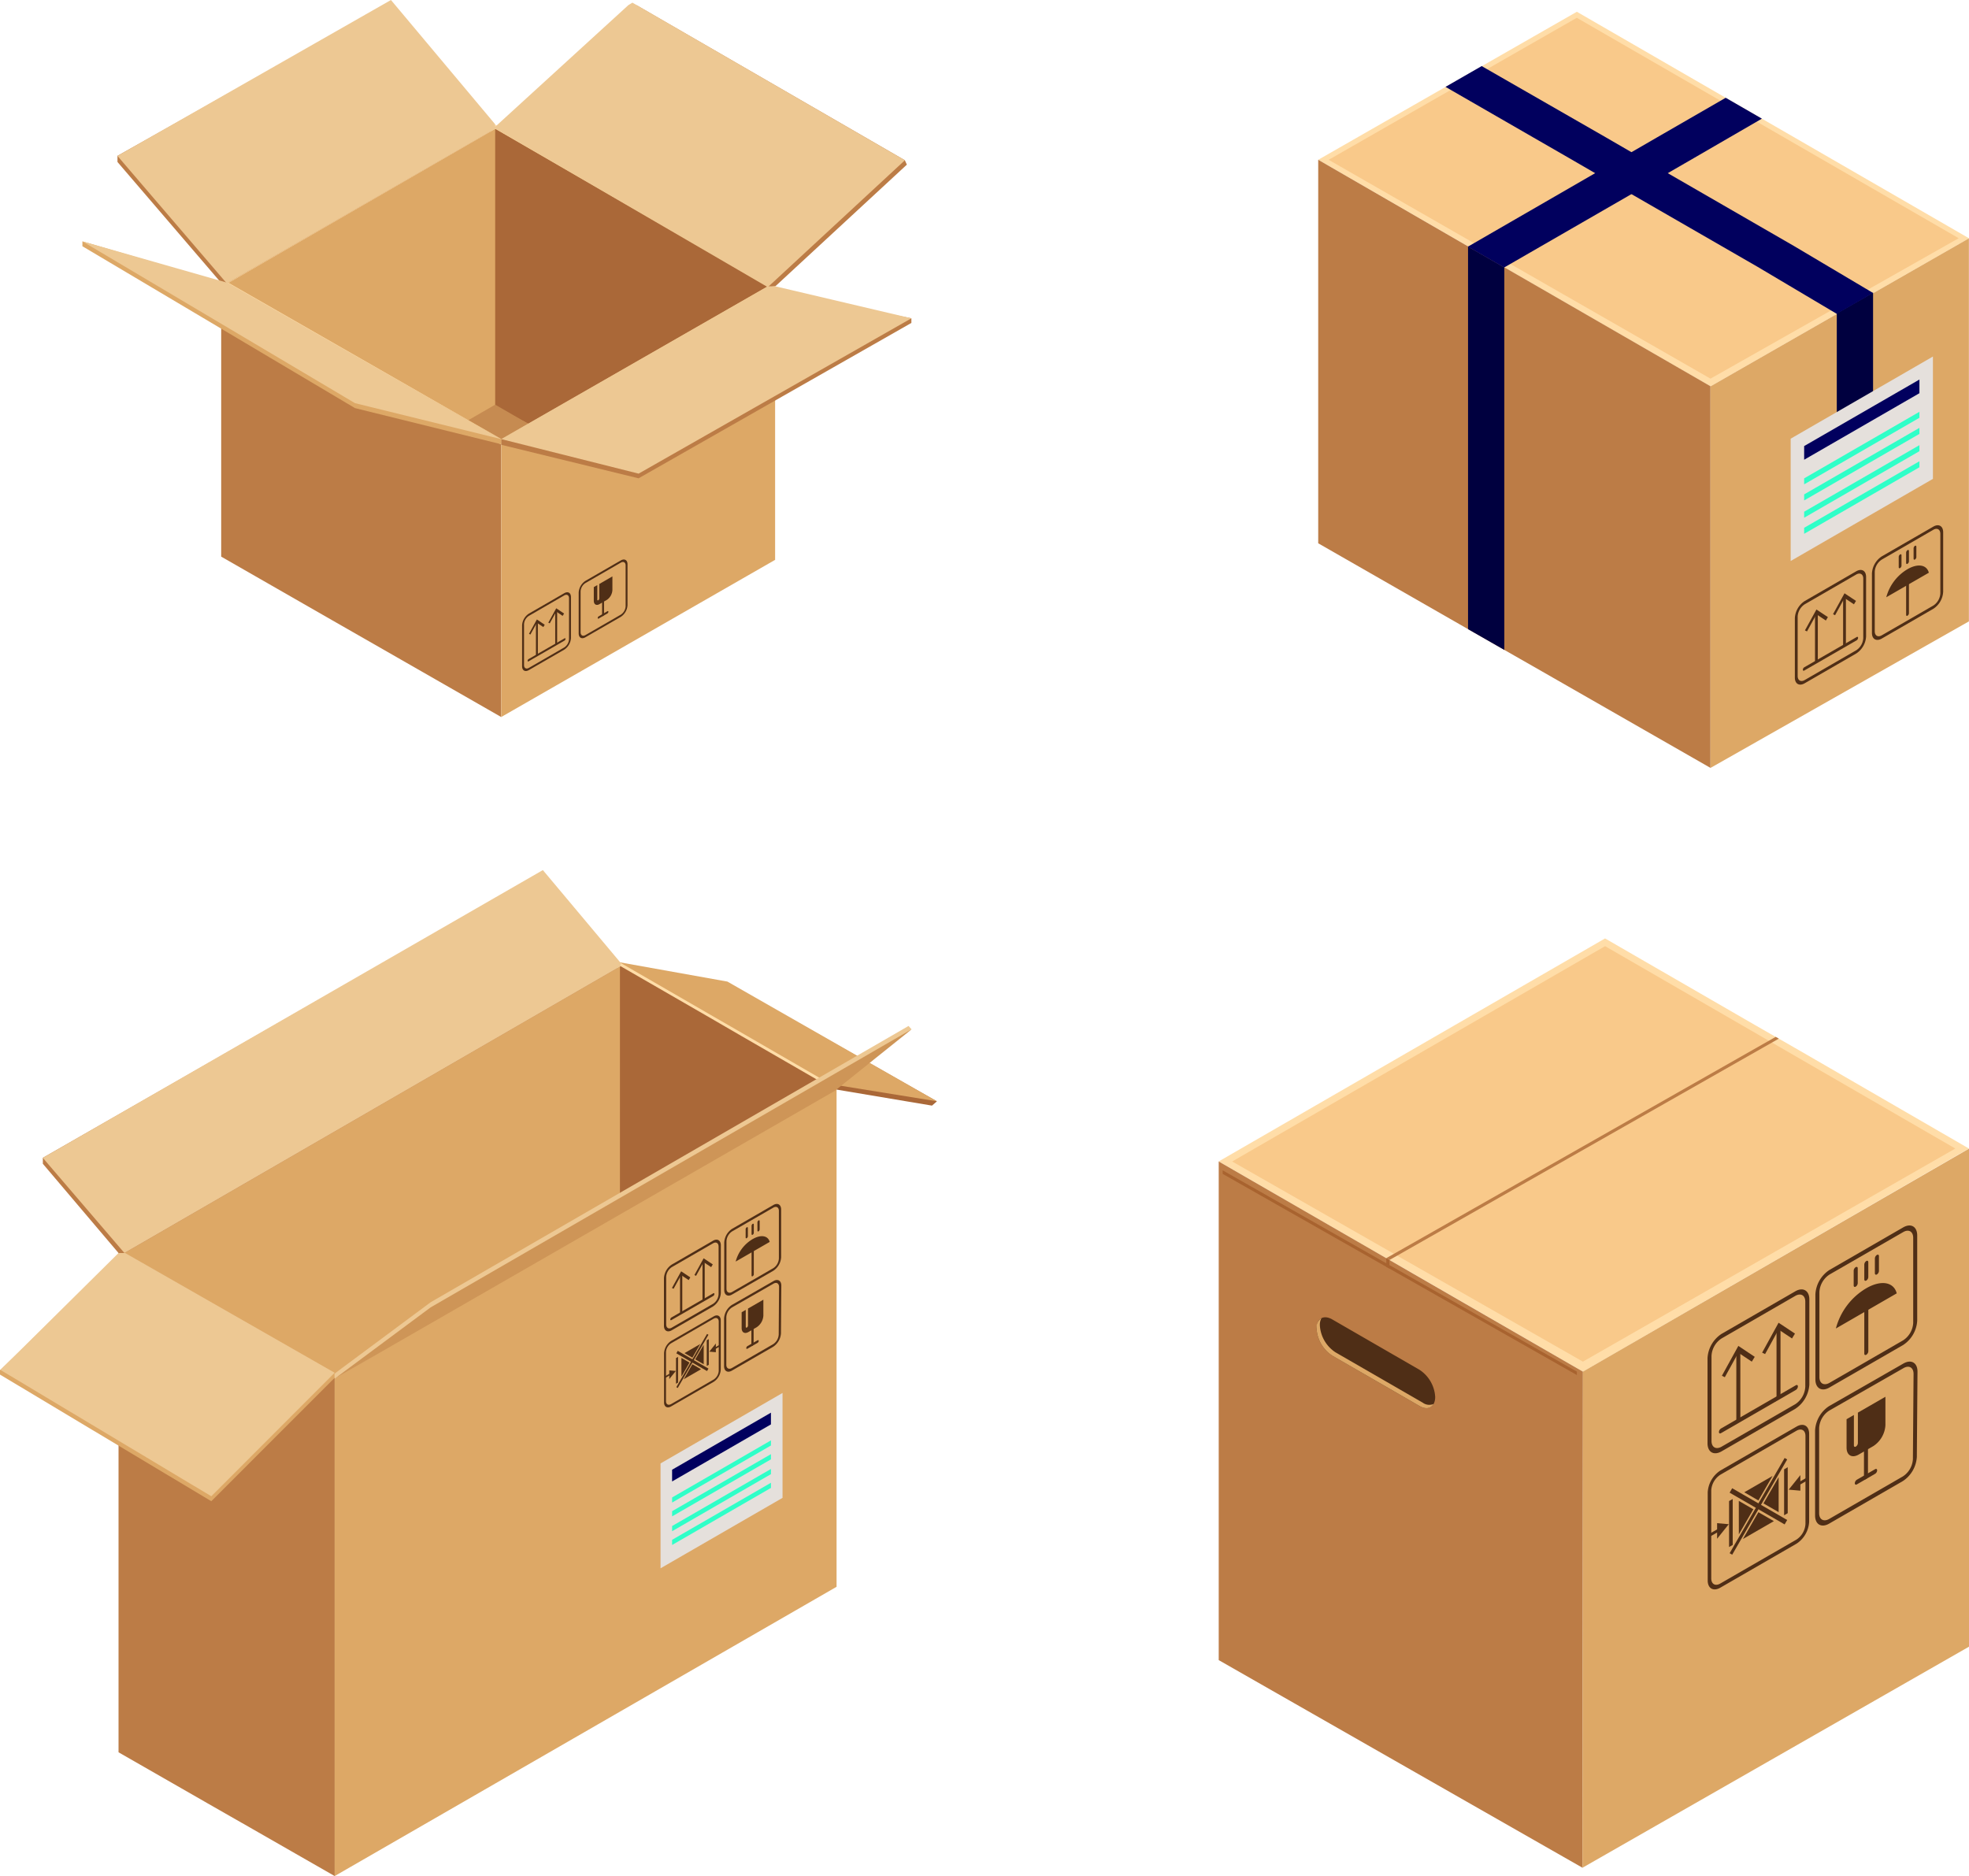 <?xml version="1.0" encoding="UTF-8"?> <svg xmlns="http://www.w3.org/2000/svg" width="154.181" height="146.908" viewBox="0 0 154.181 146.908"><g transform="translate(-228.923 -42.447)"><g transform="translate(235.381 42.447)"><g transform="translate(10.859 9.759)"><path d="M282.669,60.815l-3.806-2.2L270.174,53.6l-21.458,12.39,8.7,5.027,3.792,2.191,9.434,5.446,21.449-12.389.01-.006Z" transform="translate(-248.716 -53.601)" fill="#ffdda8"></path></g><g transform="translate(11.44 10.091)"><path d="M270.257,53.981,249.38,66.038l21.349,12.236,20.877-11.966Z" transform="translate(-249.38 -53.981)" fill="#dda866"></path></g><g transform="translate(32.317 10.091)"><path d="M273.241,53.981V75.727l2.6,1.349L294.59,66.308Z" transform="translate(-273.241 -53.981)" fill="#aa6838"></path></g><path d="M270.645,80.422v21.339l-9.414-5.392-3.812-2.181-8.7-4.987V67.762l8.7,5.027,3.812,2.2Z" transform="translate(-237.857 -45.613)" fill="#bc7c46"></path><g transform="translate(32.789 22.424)"><path d="M273.781,80.464V101.8l21.448-12.307V68.077Z" transform="translate(-273.781 -68.077)" fill="#dda866"></path></g><path d="M268.664,52.4l-8.117-9.588L239.438,54.694v.483l8.117,9.466.443.044L268.67,52.763Z" transform="translate(-236.697 -42.493)" fill="#bc7c46"></path><g transform="translate(2.741)"><path d="M239.438,54.657,248,64.641,269.013,52.53l-.007-.359-8.154-9.724Z" transform="translate(-239.438 -42.447)" fill="#edc893"></path></g><path d="M284.061,43.112l-10.427,9.511,21,12.37.6-.073L305.527,55.4l-.157-.346-21-12.134Z" transform="translate(-240.974 -42.507)" fill="#bc7c46"></path><g transform="translate(32.224 0.208)"><path d="M294.577,64.962l10.73-9.934L283.974,42.685l-.312.188L273.135,52.49Z" transform="translate(-273.135 -42.685)" fill="#edc893"></path></g><g transform="translate(34.424 46.381)"><g transform="translate(0.543 1.254)"><g transform="translate(0 0.872)"><g transform="translate(0.541 0.146)"><path d="M277.041,100.68l-.152.088V98.141l.152-.087Z" transform="translate(-276.889 -98.054)" fill="#4f2e16"></path></g><path d="M277.5,98.3l-.107.183-.508-.337-.506.923-.111-.056.617-1.124Z" transform="translate(-276.271 -97.887)" fill="#4f2e16"></path></g><g transform="translate(1.508)"><g transform="translate(0.543 0.146)"><path d="M278.766,99.684l-.151.089V97.146l.151-.088Z" transform="translate(-278.615 -97.058)" fill="#4f2e16"></path></g><path d="M279.231,97.3l-.114.184-.5-.338-.508.921-.113-.054.621-1.124Z" transform="translate(-277.994 -96.891)" fill="#4f2e16"></path></g></g><g transform="translate(0.431 3.595)"><path d="M279.037,99.751l-2.821,1.628c-.04.024-.073.005-.073-.045a.167.167,0,0,1,.073-.129l2.821-1.627c.039-.024.073-.005.073.044A.167.167,0,0,1,279.037,99.751Z" transform="translate(-276.143 -99.567)" fill="#4f2e16"></path></g><path d="M278.951,99.949l-2.77,1.6c-.293.169-.531.032-.531-.305v-3.2a1.167,1.167,0,0,1,.531-.916l2.77-1.6c.29-.168.526-.032.526.305v3.2A1.17,1.17,0,0,1,278.951,99.949Zm-2.77-2.645a.838.838,0,0,0-.379.654v3.2c0,.241.171.339.379.219l2.77-1.6a.829.829,0,0,0,.374-.654l0-3.2c0-.241-.171-.339-.377-.22Z" transform="translate(-275.65 -95.458)" fill="#4f2e16"></path></g><g transform="translate(38.855 43.814)"><path d="M284.012,97.013l-2.771,1.6c-.291.169-.527.031-.527-.3v-3.2a1.173,1.173,0,0,1,.527-.917l2.771-1.6c.291-.168.526-.032.526.3v3.2A1.164,1.164,0,0,1,284.012,97.013Zm-2.771-2.644a.827.827,0,0,0-.376.654v3.2c0,.239.166.338.376.219l2.771-1.6a.841.841,0,0,0,.378-.655v-3.2c0-.24-.171-.339-.378-.218Z" transform="translate(-280.714 -92.524)" fill="#4f2e16"></path><g transform="translate(1.183 1.321)"><g transform="translate(0.651 0.622)"><path d="M282.888,97.22c-.043.024-.078.005-.078-.045V94.887a.169.169,0,0,1,.078-.132c.04-.024.073,0,.073.044v2.292A.17.17,0,0,1,282.888,97.22Z" transform="translate(-282.81 -94.745)" fill="#4f2e16"></path></g><g transform="translate(0.308 2.715)"><path d="M283.18,97.322l-.685.4c-.041.025-.077.005-.077-.042a.166.166,0,0,1,.077-.131l.685-.4c.042-.024.076,0,.076.044A.172.172,0,0,1,283.18,97.322Z" transform="translate(-282.418 -97.137)" fill="#4f2e16"></path></g><path d="M283.524,94.034V95.1a.993.993,0,0,1-.451.785l-.555.318c-.249.146-.451.028-.451-.261v-1.07l.275-.157v1.145c0,.047.033.068.074.044a.171.171,0,0,0,.078-.131V94.631Z" transform="translate(-282.066 -94.034)" fill="#4f2e16"></path></g></g><g transform="translate(30.224 31.688)"><path d="M272.942,78.665l-2.093,1.209,2.594,1.487,2.094-1.2Z" transform="translate(-270.849 -78.665)" fill="#c68b51"></path></g><path d="M236.3,64.05l11.335,3.324,21.455,12.159-.005.4-11.44-2.826L236.3,64.432Z" transform="translate(-236.305 -45.149)" fill="#dda866"></path><g transform="translate(0 18.901)"><path d="M247.683,67.3,236.3,64.05l21.346,12.67,11.443,2.814Z" transform="translate(-236.305 -64.05)" fill="#edc893"></path></g><g transform="translate(32.789 22.765)"><path d="M294.942,68.466l-21.161,11.62,0,.444,10.756,2.626L305.9,70.988v-.36Z" transform="translate(-273.781 -68.466)" fill="#bc7c46"></path></g><g transform="translate(32.789 22.418)"><path d="M294.658,68.07,273.781,80.036l10.76,2.705L305.9,70.578,295.238,68.07Z" transform="translate(-273.781 -68.07)" fill="#edc893"></path></g></g><g transform="translate(332.145 43.372)"><path d="M381.641,51.871l-2.834-1.636L367.152,43.5,346.9,55.091l11.74,6.782.455.266,2.38,1.378,16.142,9.317,20.235-11.586.008-.009Z" transform="translate(-346.9 -43.504)" fill="#ffdda8"></path><g transform="translate(0.817 0.468)"><path d="M367.265,44.039,347.834,55.161l29.9,17.136L397.169,61.3Z" transform="translate(-347.834 -44.039)" fill="#f9c98a"></path></g><path d="M377.617,74.481v29.886l-13.188-7.553-2.955-1.687-2.38-1.362-.462-.265L346.9,86.778V56.747l12.194,7.048,5.334,3.074Z" transform="translate(-346.9 -45.16)" fill="#bc7c46"></path><g transform="translate(30.72 17.741)"><path d="M382.011,75.367v29.88l20.231-11.474V63.781Z" transform="translate(-382.011 -63.781)" fill="#dda866"></path></g><g transform="translate(37.323 43.706)"><g transform="translate(0.788 1.827)"><g transform="translate(0 1.27)"><g transform="translate(0.79 0.213)"><path d="M391.582,101.066l-.22.129V97.367l.22-.126Z" transform="translate(-391.362 -97.241)" fill="#4f2e16"></path></g><path d="M392.258,97.594l-.161.267-.737-.49-.738,1.344-.162-.081.9-1.636Z" transform="translate(-390.459 -96.998)" fill="#4f2e16"></path></g><g transform="translate(2.2)"><g transform="translate(0.79 0.213)"><path d="M394.095,99.615l-.219.128V95.917l.219-.127Z" transform="translate(-393.876 -95.79)" fill="#4f2e16"></path></g><path d="M394.772,96.143l-.16.267-.738-.491-.739,1.344-.161-.079.9-1.638Z" transform="translate(-392.974 -95.546)" fill="#4f2e16"></path></g></g><g transform="translate(0.626 5.238)"><path d="M394.49,99.713l-4.108,2.37c-.06.036-.109.005-.109-.066a.241.241,0,0,1,.109-.188l4.108-2.37c.059-.037.108-.008.108.064A.245.245,0,0,1,394.49,99.713Z" transform="translate(-390.273 -99.444)" fill="#4f2e16"></path></g><path d="M394.364,100l-4.036,2.331c-.424.245-.77.047-.77-.444v-4.66a1.705,1.705,0,0,1,.77-1.335l4.036-2.331c.425-.243.772-.045.772.445V98.67A1.7,1.7,0,0,1,394.364,100Zm-4.037-3.853a1.226,1.226,0,0,0-.549.952v4.661c0,.35.248.493.55.318l4.036-2.332a1.215,1.215,0,0,0,.55-.95l0-4.662c0-.349-.249-.493-.553-.318Z" transform="translate(-389.558 -93.457)" fill="#4f2e16"></path></g><g transform="translate(43.358 40.207)"><g transform="translate(2.678 3.475)"><path d="M399.627,97.036c-.06.037-.11.008-.11-.063V93.637a.246.246,0,0,1,.11-.192c.061-.036.11-.006.11.064v3.339A.241.241,0,0,1,399.627,97.036Z" transform="translate(-399.517 -93.431)" fill="#4f2e16"></path></g><path d="M401.264,96l-4.036,2.331c-.426.245-.772.045-.772-.444V93.23a1.711,1.711,0,0,1,.772-1.336l4.036-2.33c.423-.246.771-.045.771.446v4.662A1.7,1.7,0,0,1,401.264,96Zm-4.036-3.854a1.215,1.215,0,0,0-.551.95v4.662c0,.35.247.493.551.317l4.036-2.329a1.219,1.219,0,0,0,.548-.952l0-4.663c0-.35-.248-.492-.55-.317Z" transform="translate(-396.456 -89.459)" fill="#4f2e16"></path><path d="M401.072,93.626c-.158-.616-.843-.753-1.667-.279a3.642,3.642,0,0,0-1.666,2.2Z" transform="translate(-396.616 -89.91)" fill="#4f2e16"></path><g transform="translate(2.098 1.598)"><g transform="translate(0 0.671)"><path d="M398.964,93.134c-.061.036-.11.005-.11-.064v-.813a.232.232,0,0,1,.11-.189c.06-.038.108-.009.108.061v.813A.243.243,0,0,1,398.964,93.134Z" transform="translate(-398.854 -92.052)" fill="#4f2e16"></path></g><g transform="translate(0.58 0.335)"><path d="M399.627,92.75c-.06.037-.11.007-.11-.064v-.814a.247.247,0,0,1,.11-.189c.061-.035.11-.009.11.063v.814A.238.238,0,0,1,399.627,92.75Z" transform="translate(-399.517 -91.668)" fill="#4f2e16"></path></g><g transform="translate(1.163)"><path d="M400.292,92.368c-.061.034-.108.006-.108-.063v-.815a.242.242,0,0,1,.108-.191c.061-.035.109,0,.109.063v.816A.241.241,0,0,1,400.292,92.368Z" transform="translate(-400.183 -91.285)" fill="#4f2e16"></path></g></g></g><path d="M363.151,66.153V96.1l-2.38-1.362-.462-.265V64.518Z" transform="translate(-348.577 -46.132)" fill="#00003f"></path><path d="M393.31,70.262V82.291l2.841-1.62V68.633Z" transform="translate(-352.704 -46.647)" fill="#00003f"></path><path d="M383.316,52.833l-5.335,3.091-2.844,1.644L363.21,64.445l-.061.034-.016.009-2.844-1.635.026-.017.061-.026,11.92-6.885,2.842-1.644,5.344-3.083Z" transform="translate(-348.575 -44.466)" fill="#01005e"></path><path d="M358.293,49.989l9.68,5.577,2.84,1.645,11.927,6.876,6.192,3.677,2.84-1.636-6.192-3.677-11.927-6.884-2.84-1.645-9.688-5.561Z" transform="translate(-348.325 -44.111)" fill="#01005e"></path><g transform="translate(36.995 26.994)"><path d="M400.324,83.935l-11.14,6.432V80.789l11.14-6.433Z" transform="translate(-389.184 -74.356)" fill="#e5e0dc"></path><path d="M399.417,77.486l-9.026,5.21V81.625l9.026-5.209Z" transform="translate(-389.335 -74.614)" fill="#01005e"></path><g transform="translate(1.056 4.327)"><path d="M399.417,79.772l-9.026,5.211v-.469l9.026-5.212Z" transform="translate(-390.391 -79.302)" fill="#2fffc8"></path></g><g transform="translate(1.056 5.585)"><path d="M399.417,81.213l-9.026,5.209v-.474l9.026-5.209Z" transform="translate(-390.391 -80.739)" fill="#2fffc8"></path></g><g transform="translate(1.056 6.939)"><path d="M399.417,82.761l-9.026,5.211V87.5l9.026-5.211Z" transform="translate(-390.391 -82.288)" fill="#2fffc8"></path></g><g transform="translate(1.056 8.2)"><path d="M399.417,84.2l-9.026,5.21v-.472l9.026-5.21Z" transform="translate(-390.391 -83.728)" fill="#2fffc8"></path></g></g></g><g transform="translate(228.923 110.58)"><path d="M293.659,130.713h-6.589l13.763,7.95,8.34,1.4.386-.336Z" transform="translate(-236.195 -121.619)" fill="#aa6838"></path><g transform="translate(48.209 7.165)"><path d="M292.774,130.075l-8.751-1.567,16.308,9.511,8.846,1.429Z" transform="translate(-284.023 -128.508)" fill="#dda866"></path></g><g transform="translate(9.28 7.268)"><path d="M288.55,134.231l-2.76-1.593-6.948-4.012-39.313,22.717,6.918,4,2.774,1.6,7.237,4.175,39.3-22.718Z" transform="translate(-239.529 -128.626)" fill="#ffdda8"></path></g><g transform="translate(9.731 7.525)"><path d="M288.392,134.4l-2.759-1.6-6.726-3.88-38.862,22.459,6.719,3.85,2.781,1.593,6.978,4,38.863-22.385Z" transform="translate(-240.045 -128.92)" fill="#aa6838"></path></g><path d="M278.859,128.952l-38.814,22.432,6.718,3.85,2.781,1.593,6.977,4,22.337-12.866Z" transform="translate(-230.314 -121.399)" fill="#dda866"></path><path d="M256.457,164.356v39.025l-7.25-4.153-.016-.007-2.751-1.572-.19-.11-6.72-3.851v-39.1Z" transform="translate(-230.249 -124.605)" fill="#bc7c46"></path><g transform="translate(26.207 17.044)"><path d="M258.876,162.511v39.019l39.3-22.651V139.8Z" transform="translate(-258.876 -139.799)" fill="#dda866"></path></g><g transform="translate(51.99 26.148)"><g transform="translate(0 2.795)"><g transform="translate(0.629 1.459)"><g transform="translate(0 1.017)"><g transform="translate(0.631 0.167)"><path d="M289.961,159.48l-.176.1v-3.057l.176-.1Z" transform="translate(-289.785 -156.42)" fill="#4f2e16"></path></g><path d="M290.5,156.706l-.129.211-.59-.39-.591,1.072-.128-.063.719-1.306Z" transform="translate(-289.064 -156.23)" fill="#4f2e16"></path></g><g transform="translate(1.757)"><g transform="translate(0.632 0.171)"><path d="M291.971,158.32l-.175.1v-3.061l.175-.1Z" transform="translate(-291.796 -155.263)" fill="#4f2e16"></path></g><path d="M292.511,155.544l-.129.214-.589-.392-.591,1.073-.129-.063.72-1.309Z" transform="translate(-291.073 -155.067)" fill="#4f2e16"></path></g></g><g transform="translate(0.499 4.186)"><path d="M292.284,158.4,289,160.292c-.048.027-.088.006-.088-.05a.2.2,0,0,1,.088-.153l3.28-1.893c.048-.028.087-.006.087.05A.2.2,0,0,1,292.284,158.4Z" transform="translate(-288.915 -158.183)" fill="#4f2e16"></path></g><path d="M292.184,158.629l-3.225,1.862c-.339.2-.614.035-.614-.355v-3.725a1.363,1.363,0,0,1,.614-1.065l3.225-1.864c.339-.2.615-.035.615.356v3.724A1.366,1.366,0,0,1,292.184,158.629Zm-3.225-3.08a.969.969,0,0,0-.438.759v3.725c0,.279.2.395.438.253l3.225-1.86a.969.969,0,0,0,.439-.761v-3.724c0-.282-.2-.4-.439-.255Z" transform="translate(-288.345 -153.399)" fill="#4f2e16"></path></g><g transform="translate(4.72)"><g transform="translate(2.141 2.776)"><path d="M296.274,156.258c-.048.029-.087.005-.087-.049v-2.668a.2.2,0,0,1,.087-.151c.049-.028.088-.006.088.052v2.666A.19.19,0,0,1,296.274,156.258Z" transform="translate(-296.187 -153.378)" fill="#4f2e16"></path></g><path d="M297.582,155.435l-3.227,1.859c-.337.2-.615.038-.614-.353v-3.725a1.372,1.372,0,0,1,.615-1.067l3.227-1.863c.339-.2.614-.036.614.355v3.726A1.365,1.365,0,0,1,297.582,155.435Zm-3.227-3.082a.98.98,0,0,0-.439.762v3.725c0,.278.2.393.439.253l3.227-1.862a.975.975,0,0,0,.438-.761v-3.725c0-.28-.2-.394-.438-.253Z" transform="translate(-293.74 -150.205)" fill="#4f2e16"></path><path d="M297.428,153.535c-.126-.493-.674-.6-1.332-.223a2.9,2.9,0,0,0-1.332,1.761Z" transform="translate(-293.868 -150.565)" fill="#4f2e16"></path><g transform="translate(1.677 1.276)"><g transform="translate(0 0.536)"><path d="M295.745,153.141c-.05.027-.088.006-.088-.05v-.652a.19.19,0,0,1,.088-.15c.047-.027.087-.006.087.051v.65A.2.2,0,0,1,295.745,153.141Z" transform="translate(-295.657 -152.277)" fill="#4f2e16"></path></g><g transform="translate(0.464 0.268)"><path d="M296.274,152.834c-.048.029-.087,0-.087-.049v-.652a.193.193,0,0,1,.087-.151c.049-.029.088-.006.088.05v.65A.187.187,0,0,1,296.274,152.834Z" transform="translate(-296.187 -151.97)" fill="#4f2e16"></path></g><g transform="translate(0.927)"><path d="M296.8,152.529c-.047.027-.087,0-.087-.052v-.649a.188.188,0,0,1,.087-.152c.049-.029.089-.006.089.05v.65A.2.2,0,0,1,296.8,152.529Z" transform="translate(-296.717 -151.664)" fill="#4f2e16"></path></g></g></g><g transform="translate(4.707 5.955)"><path d="M297.565,162.24l-3.224,1.863c-.341.2-.616.037-.615-.356v-3.725a1.361,1.361,0,0,1,.616-1.065l3.252-1.864c.339-.2.615-.036.615.357l-.027,3.725A1.363,1.363,0,0,1,297.565,162.24Zm-3.224-3.081a.969.969,0,0,0-.439.76v3.727c0,.278.2.39.439.253l3.224-1.863a.971.971,0,0,0,.439-.761l.027-3.725c0-.28-.2-.395-.438-.254Z" transform="translate(-293.725 -157.011)" fill="#4f2e16"></path><g transform="translate(1.377 1.54)"><g transform="translate(0.763 0.724)"><path d="M296.258,162.477c-.049.03-.087.008-.087-.049v-2.666a.194.194,0,0,1,.087-.152c.047-.028.088-.006.088.051v2.667A.19.19,0,0,1,296.258,162.477Z" transform="translate(-296.171 -159.598)" fill="#4f2e16"></path></g><g transform="translate(0.361 3.159)"><path d="M296.6,162.6l-.8.463c-.047.028-.087,0-.087-.051a.2.2,0,0,1,.087-.153l.8-.46c.05-.03.088-.007.088.051A.188.188,0,0,1,296.6,162.6Z" transform="translate(-295.712 -162.382)" fill="#4f2e16"></path></g><path d="M297,158.771v1.244a1.171,1.171,0,0,1-.527.914l-.645.374c-.294.166-.528.031-.528-.307v-1.243l.321-.185V160.9c0,.053.039.078.088.049a.2.2,0,0,0,.088-.152v-1.333Z" transform="translate(-295.299 -158.771)" fill="#4f2e16"></path></g></g><g transform="translate(0.007 8.725)"><path d="M289.909,163.981l.634.365-.632,1.1Z" transform="translate(-288.548 -160.652)" fill="#4f2e16"></path><path d="M291.421,162.733l-.62,1.073-.617-.359Z" transform="translate(-288.582 -160.496)" fill="#4f2e16"></path><path d="M290.792,164.546l.678.393-1.354.781Z" transform="translate(-288.574 -160.723)" fill="#4f2e16"></path><path d="M291.807,162.8v1.529l-.661-.383Z" transform="translate(-288.702 -160.504)" fill="#4f2e16"></path><g transform="translate(0.962 2.775)"><path d="M291.857,164.93l-2.405-1.389.111-.194,2.406,1.39Z" transform="translate(-289.452 -163.348)" fill="#4f2e16"></path></g><g transform="translate(0.962 1.449)"><path d="M289.562,166.068l-.11-.066,2.405-4.169.112.066Z" transform="translate(-289.452 -161.833)" fill="#4f2e16"></path></g><g transform="translate(3.345 1.855)"><path d="M292.334,164.309l-.158.091v-2.011l.158-.091Z" transform="translate(-292.176 -162.297)" fill="#4f2e16"></path></g><g transform="translate(0.937 3.245)"><path d="M289.584,165.9l-.16.09v-2.013l.16-.089Z" transform="translate(-289.424 -163.885)" fill="#4f2e16"></path></g><g transform="translate(3.546 2.199)"><g transform="translate(0.425 0.097)"><path d="M293.28,162.938l-.389.226v-.138l.389-.226Z" transform="translate(-292.892 -162.8)" fill="#4f2e16"></path></g><path d="M292.917,162.689l-.511.638.511.044Z" transform="translate(-292.406 -162.689)" fill="#4f2e16"></path></g><g transform="translate(0.108 4.304)"><g transform="translate(0 0.222)"><path d="M288.867,165.486l-.39.226v-.137l.39-.225Z" transform="translate(-288.477 -165.35)" fill="#4f2e16"></path></g><g transform="translate(0.305)"><path d="M288.825,165.777l.51-.636-.51-.045Z" transform="translate(-288.825 -165.096)" fill="#4f2e16"></path></g></g><path d="M292.24,165.378l-3.333,1.924c-.305.177-.554.033-.553-.318v-3.85a1.225,1.225,0,0,1,.554-.959l3.334-1.923c.3-.178.552-.033.552.318v3.851A1.227,1.227,0,0,1,292.24,165.378Zm-3.333-3.019a.872.872,0,0,0-.4.684v3.849c0,.25.176.353.4.229l3.334-1.925a.882.882,0,0,0,.395-.685v-3.851c0-.25-.178-.352-.4-.226Z" transform="translate(-288.353 -160.177)" fill="#4f2e16"></path></g></g><path d="M238.486,154.527l-9.529,9.207-.034-.008v.378l16.546,9.916,9.658-9.663v-.4Z" transform="translate(-228.923 -124.597)" fill="#dda866"></path><g transform="translate(0.034 29.985)"><path d="M238.729,154.593l-.521,0-9.245,9.153,16.512,9.893,9.658-9.671Z" transform="translate(-228.962 -154.59)" fill="#edc893"></path></g><g transform="translate(51.723 40.945)"><path d="M297.592,175.331l-9.553,5.517v-8.214l9.553-5.517Z" transform="translate(-288.039 -167.117)" fill="#e5e0dc"></path><path d="M296.814,169.8l-7.74,4.468v-.919l7.74-4.467Z" transform="translate(-288.169 -167.338)" fill="#01005e"></path><g transform="translate(0.906 3.711)"><path d="M296.814,171.761l-7.74,4.469v-.4l7.74-4.47Z" transform="translate(-289.074 -171.358)" fill="#2fffc8"></path></g><g transform="translate(0.906 4.789)"><path d="M296.814,173l-7.74,4.467v-.407l7.74-4.467Z" transform="translate(-289.074 -172.591)" fill="#2fffc8"></path></g><g transform="translate(0.906 5.951)"><path d="M296.814,174.324l-7.74,4.469v-.406l7.74-4.469Z" transform="translate(-289.074 -173.918)" fill="#2fffc8"></path></g><g transform="translate(0.906 7.031)"><path d="M296.814,175.558l-7.74,4.468v-.405l7.74-4.468Z" transform="translate(-289.074 -175.153)" fill="#2fffc8"></path></g></g><path d="M277.743,127.747l-6.054-7.153-38.932,22.289v.469l5.925,6.987h.461l38.605-22.324Z" transform="translate(-229.402 -120.353)" fill="#bc7c46"></path><g transform="translate(3.355)"><path d="M232.757,142.855l6.386,7.448L278,127.842l-.006-.268-6.083-7.255Z" transform="translate(-232.757 -120.319)" fill="#edc893"></path></g><g transform="translate(26.204 12.206)"><path d="M266.389,155.906l-7.516,5.583v.4l39.158-22.934,6.017-4.422-.236-.263Z" transform="translate(-258.873 -134.27)" fill="#edc893"></path></g><g transform="translate(26.204 12.47)"><path d="M266.389,156.345l-7.516,5.582,39.158-22.534,6.017-4.822Z" transform="translate(-258.873 -134.571)" fill="#ce9557"></path></g></g><g transform="translate(324.353 115.932)"><path d="M383.784,135.394l-1.932-1.109-.245-.138L380,133.226l-11.753-6.789L337.994,143.9l11.754,6.79,1.369.782.244.147,2.177,1.246,12.975,7.5,30.2-17.466.025-.008Z" transform="translate(-337.994 -126.437)" fill="#ffdda8"></path><g transform="translate(1.059 0.606)"><path d="M368.4,127.13l-29.2,16.861,27.463,15.674,29.163-16.688Z" transform="translate(-339.204 -127.13)" fill="#f9c98a"></path></g><path d="M366.516,162.86l-.034,38.847-13.033-7.437-3.784-2.16-11.67-6.663V146.4Z" transform="translate(-337.994 -128.934)" fill="#bc7c46"></path><g transform="translate(28.483 16.464)"><path d="M370.582,162.714l-.034,38.85,30.269-17.312v-39Z" transform="translate(-370.548 -145.255)" fill="#dda866"></path></g><g transform="translate(38.276 22.479)"><g transform="translate(0 5.001)"><g transform="translate(1.127 2.61)"><g transform="translate(0 1.819)"><g transform="translate(1.128 0.302)"><path d="M384.635,168.726l-.316.18v-5.469l.314-.184Z" transform="translate(-384.318 -163.253)" fill="#4f2e16"></path></g><path d="M385.6,163.763l-.231.377-1.053-.7-1.059,1.919-.229-.114,1.288-2.338Z" transform="translate(-383.029 -162.908)" fill="#4f2e16"></path></g><g transform="translate(3.144)"><g transform="translate(1.132 0.307)"><path d="M388.229,166.651l-.312.184v-5.476l.312-.179Z" transform="translate(-387.917 -161.18)" fill="#4f2e16"></path></g><path d="M389.2,161.684l-.232.382-1.053-.7-1.055,1.922-.232-.112,1.288-2.343Z" transform="translate(-386.623 -160.829)" fill="#4f2e16"></path></g></g><g transform="translate(0.892 7.489)"><path d="M388.788,166.791l-5.867,3.388c-.087.048-.159.009-.159-.091a.349.349,0,0,1,.159-.273l5.867-3.389c.088-.048.158-.008.158.091A.348.348,0,0,1,388.788,166.791Z" transform="translate(-382.761 -166.405)" fill="#4f2e16"></path></g><path d="M388.614,167.2l-5.773,3.332c-.608.35-1.1.064-1.1-.635v-6.665a2.43,2.43,0,0,1,1.1-1.9L388.614,158c.6-.351,1.1-.065,1.1.636V165.3A2.445,2.445,0,0,1,388.614,167.2Zm-5.773-5.509a1.736,1.736,0,0,0-.787,1.358v6.666c0,.5.353.7.787.452l5.773-3.329a1.744,1.744,0,0,0,.783-1.362l0-6.665c0-.5-.353-.7-.785-.452Z" transform="translate(-381.741 -157.846)" fill="#4f2e16"></path></g><g transform="translate(8.448)"><g transform="translate(3.828 4.968)"><path d="M395.929,162.962c-.086.05-.157.009-.157-.089V158.1a.355.355,0,0,1,.157-.272c.087-.05.159-.01.159.091v4.771A.345.345,0,0,1,395.929,162.962Z" transform="translate(-395.772 -157.807)" fill="#4f2e16"></path></g><path d="M398.269,161.487l-5.773,3.33c-.6.351-1.1.067-1.1-.633v-6.665a2.44,2.44,0,0,1,1.1-1.906l5.773-3.333c.608-.351,1.1-.065,1.1.636v6.665A2.439,2.439,0,0,1,398.269,161.487Zm-5.773-5.513a1.754,1.754,0,0,0-.786,1.362V164c0,.5.353.7.786.454l5.773-3.333a1.742,1.742,0,0,0,.786-1.362V153.1c0-.5-.353-.705-.786-.452Z" transform="translate(-391.397 -152.13)" fill="#4f2e16"></path><path d="M397.994,158.088c-.226-.882-1.206-1.077-2.383-.4a5.193,5.193,0,0,0-2.382,3.152Z" transform="translate(-391.626 -152.774)" fill="#4f2e16"></path><g transform="translate(2.997 2.284)"><g transform="translate(0 0.958)"><path d="M394.98,157.383c-.085.05-.158.01-.158-.09v-1.164a.35.35,0,0,1,.158-.272c.087-.049.16-.011.16.09v1.165A.347.347,0,0,1,394.98,157.383Z" transform="translate(-394.822 -155.836)" fill="#4f2e16"></path></g><g transform="translate(0.831 0.477)"><path d="M395.929,156.836c-.086.047-.157.007-.157-.091v-1.164a.355.355,0,0,1,.157-.275c.087-.05.157-.01.157.093v1.162A.345.345,0,0,1,395.929,156.836Z" transform="translate(-395.772 -155.285)" fill="#4f2e16"></path></g><g transform="translate(1.66)"><path d="M396.876,156.289c-.082.05-.157.008-.157-.093v-1.162a.348.348,0,0,1,.157-.271c.088-.052.161-.011.161.088v1.164A.342.342,0,0,1,396.876,156.289Z" transform="translate(-396.719 -154.74)" fill="#4f2e16"></path></g></g></g><g transform="translate(8.424 10.657)"><path d="M398.242,173.666,392.468,177c-.608.35-1.1.063-1.1-.637V169.7a2.438,2.438,0,0,1,1.1-1.906l5.819-3.333c.608-.347,1.1-.064,1.1.636l-.051,6.666A2.436,2.436,0,0,1,398.242,173.666Zm-5.774-5.513a1.734,1.734,0,0,0-.783,1.362l0,6.665c0,.5.354.7.787.453l5.774-3.333a1.736,1.736,0,0,0,.782-1.36l.051-6.663c0-.5-.351-.707-.787-.455Z" transform="translate(-391.369 -164.31)" fill="#4f2e16"></path><g transform="translate(2.464 2.755)"><g transform="translate(1.363 1.294)"><path d="M395.9,174.09c-.088.052-.157.011-.157-.087v-4.772a.34.34,0,0,1,.157-.271c.087-.052.156-.01.156.091v4.769A.341.341,0,0,1,395.9,174.09Z" transform="translate(-395.743 -168.938)" fill="#4f2e16"></path></g><g transform="translate(0.646 5.651)"><path d="M396.511,174.3l-1.43.829c-.087.05-.158.008-.158-.093a.354.354,0,0,1,.158-.273l1.43-.825c.091-.052.16-.011.16.091A.335.335,0,0,1,396.511,174.3Z" transform="translate(-394.923 -173.917)" fill="#4f2e16"></path></g><path d="M397.227,167.458v2.226a2.1,2.1,0,0,1-.943,1.635l-1.155.668c-.525.3-.944.056-.944-.549v-2.224l.574-.331v2.387c0,.1.069.14.156.088a.353.353,0,0,0,.157-.271V168.7Z" transform="translate(-394.185 -167.458)" fill="#4f2e16"></path></g></g><g transform="translate(0.012 15.611)"><path d="M384.541,176.779l1.137.655-1.134,1.967Z" transform="translate(-382.103 -170.823)" fill="#4f2e16"></path><path d="M387.246,174.546l-1.109,1.919-1.106-.641Z" transform="translate(-382.165 -170.544)" fill="#4f2e16"></path><path d="M386.121,177.79l1.212.7-2.426,1.4Z" transform="translate(-382.149 -170.95)" fill="#4f2e16"></path><path d="M387.937,174.656v2.738l-1.187-.683Z" transform="translate(-382.38 -170.558)" fill="#4f2e16"></path><g transform="translate(1.719 4.964)"><path d="M388.027,178.479l-4.307-2.486.2-.347,4.306,2.487Z" transform="translate(-383.72 -175.646)" fill="#4f2e16"></path></g><g transform="translate(1.719 2.595)"><path d="M383.921,180.513l-.2-.118,4.307-7.458.2.115Z" transform="translate(-383.72 -172.938)" fill="#4f2e16"></path></g><g transform="translate(5.986 3.318)"><path d="M388.879,177.365l-.283.163v-3.6l.283-.163Z" transform="translate(-388.597 -173.764)" fill="#4f2e16"></path></g><g transform="translate(1.675 5.805)"><path d="M383.956,180.206l-.286.164v-3.6l.286-.161Z" transform="translate(-383.67 -176.607)" fill="#4f2e16"></path></g><g transform="translate(6.346 3.935)"><g transform="translate(0.759 0.174)"><path d="M390.574,174.914l-.7.4v-.247l.7-.4Z" transform="translate(-389.875 -174.668)" fill="#4f2e16"></path></g><path d="M389.92,174.469l-.913,1.14.913.08Z" transform="translate(-389.008 -174.469)" fill="#4f2e16"></path></g><g transform="translate(0.194 7.7)"><g transform="translate(0 0.398)"><path d="M382.676,179.473l-.7.4v-.244l.7-.4Z" transform="translate(-381.977 -179.227)" fill="#4f2e16"></path></g><g transform="translate(0.547)"><path d="M382.6,179.992l.913-1.138-.913-.082Z" transform="translate(-382.602 -178.773)" fill="#4f2e16"></path></g></g><path d="M388.709,179.28l-5.964,3.443c-.545.315-.99.059-.988-.571l0-6.887a2.2,2.2,0,0,1,.99-1.714l5.967-3.442c.542-.317.986-.059.986.57v6.89A2.185,2.185,0,0,1,388.709,179.28Zm-5.964-5.4a1.572,1.572,0,0,0-.71,1.224l0,6.888c0,.45.316.633.705.408l5.967-3.443a1.569,1.569,0,0,0,.705-1.223v-6.889c0-.451-.317-.633-.709-.408Z" transform="translate(-381.755 -169.972)" fill="#4f2e16"></path></g></g><g transform="translate(7.664 29.668)"><path d="M346.754,161.222a2.714,2.714,0,0,0,1.228,2.126l6.831,3.944c.678.391,1.228.074,1.228-.708h0a2.718,2.718,0,0,0-1.228-2.127l-6.831-3.944c-.677-.391-1.228-.073-1.228.709Z" transform="translate(-346.754 -160.346)" fill="#4f2e16"></path><path d="M346.754,161.233a2.718,2.718,0,0,0,1.228,2.126l6.831,3.943c.486.281.906.2,1.1-.158a.863.863,0,0,1-.845-.1l-6.832-3.944a2.711,2.711,0,0,1-1.226-2.126,1.1,1.1,0,0,1,.124-.551A.851.851,0,0,0,346.754,161.233Z" transform="translate(-346.754 -160.356)" fill="#dda866"></path></g><g transform="translate(13.123 7.71)"><path d="M383.729,135.387l-30.491,17.336-.244-.147,30.49-17.328Z" transform="translate(-352.993 -135.249)" fill="#bc7c46"></path></g><g transform="translate(0.31 18.159)"><path d="M366.085,162.954v.269l-14.679-8.337-.244-.138-12.813-7.278v-.277l12.813,7.279.244.138Z" transform="translate(-338.349 -147.191)" fill="#a8632f"></path></g><g transform="translate(13.123 25.038)"><path d="M353.238,155.2v.668l-.244-.138v-.677Z" transform="translate(-352.993 -155.054)" fill="#a8632f"></path></g></g></g></svg> 